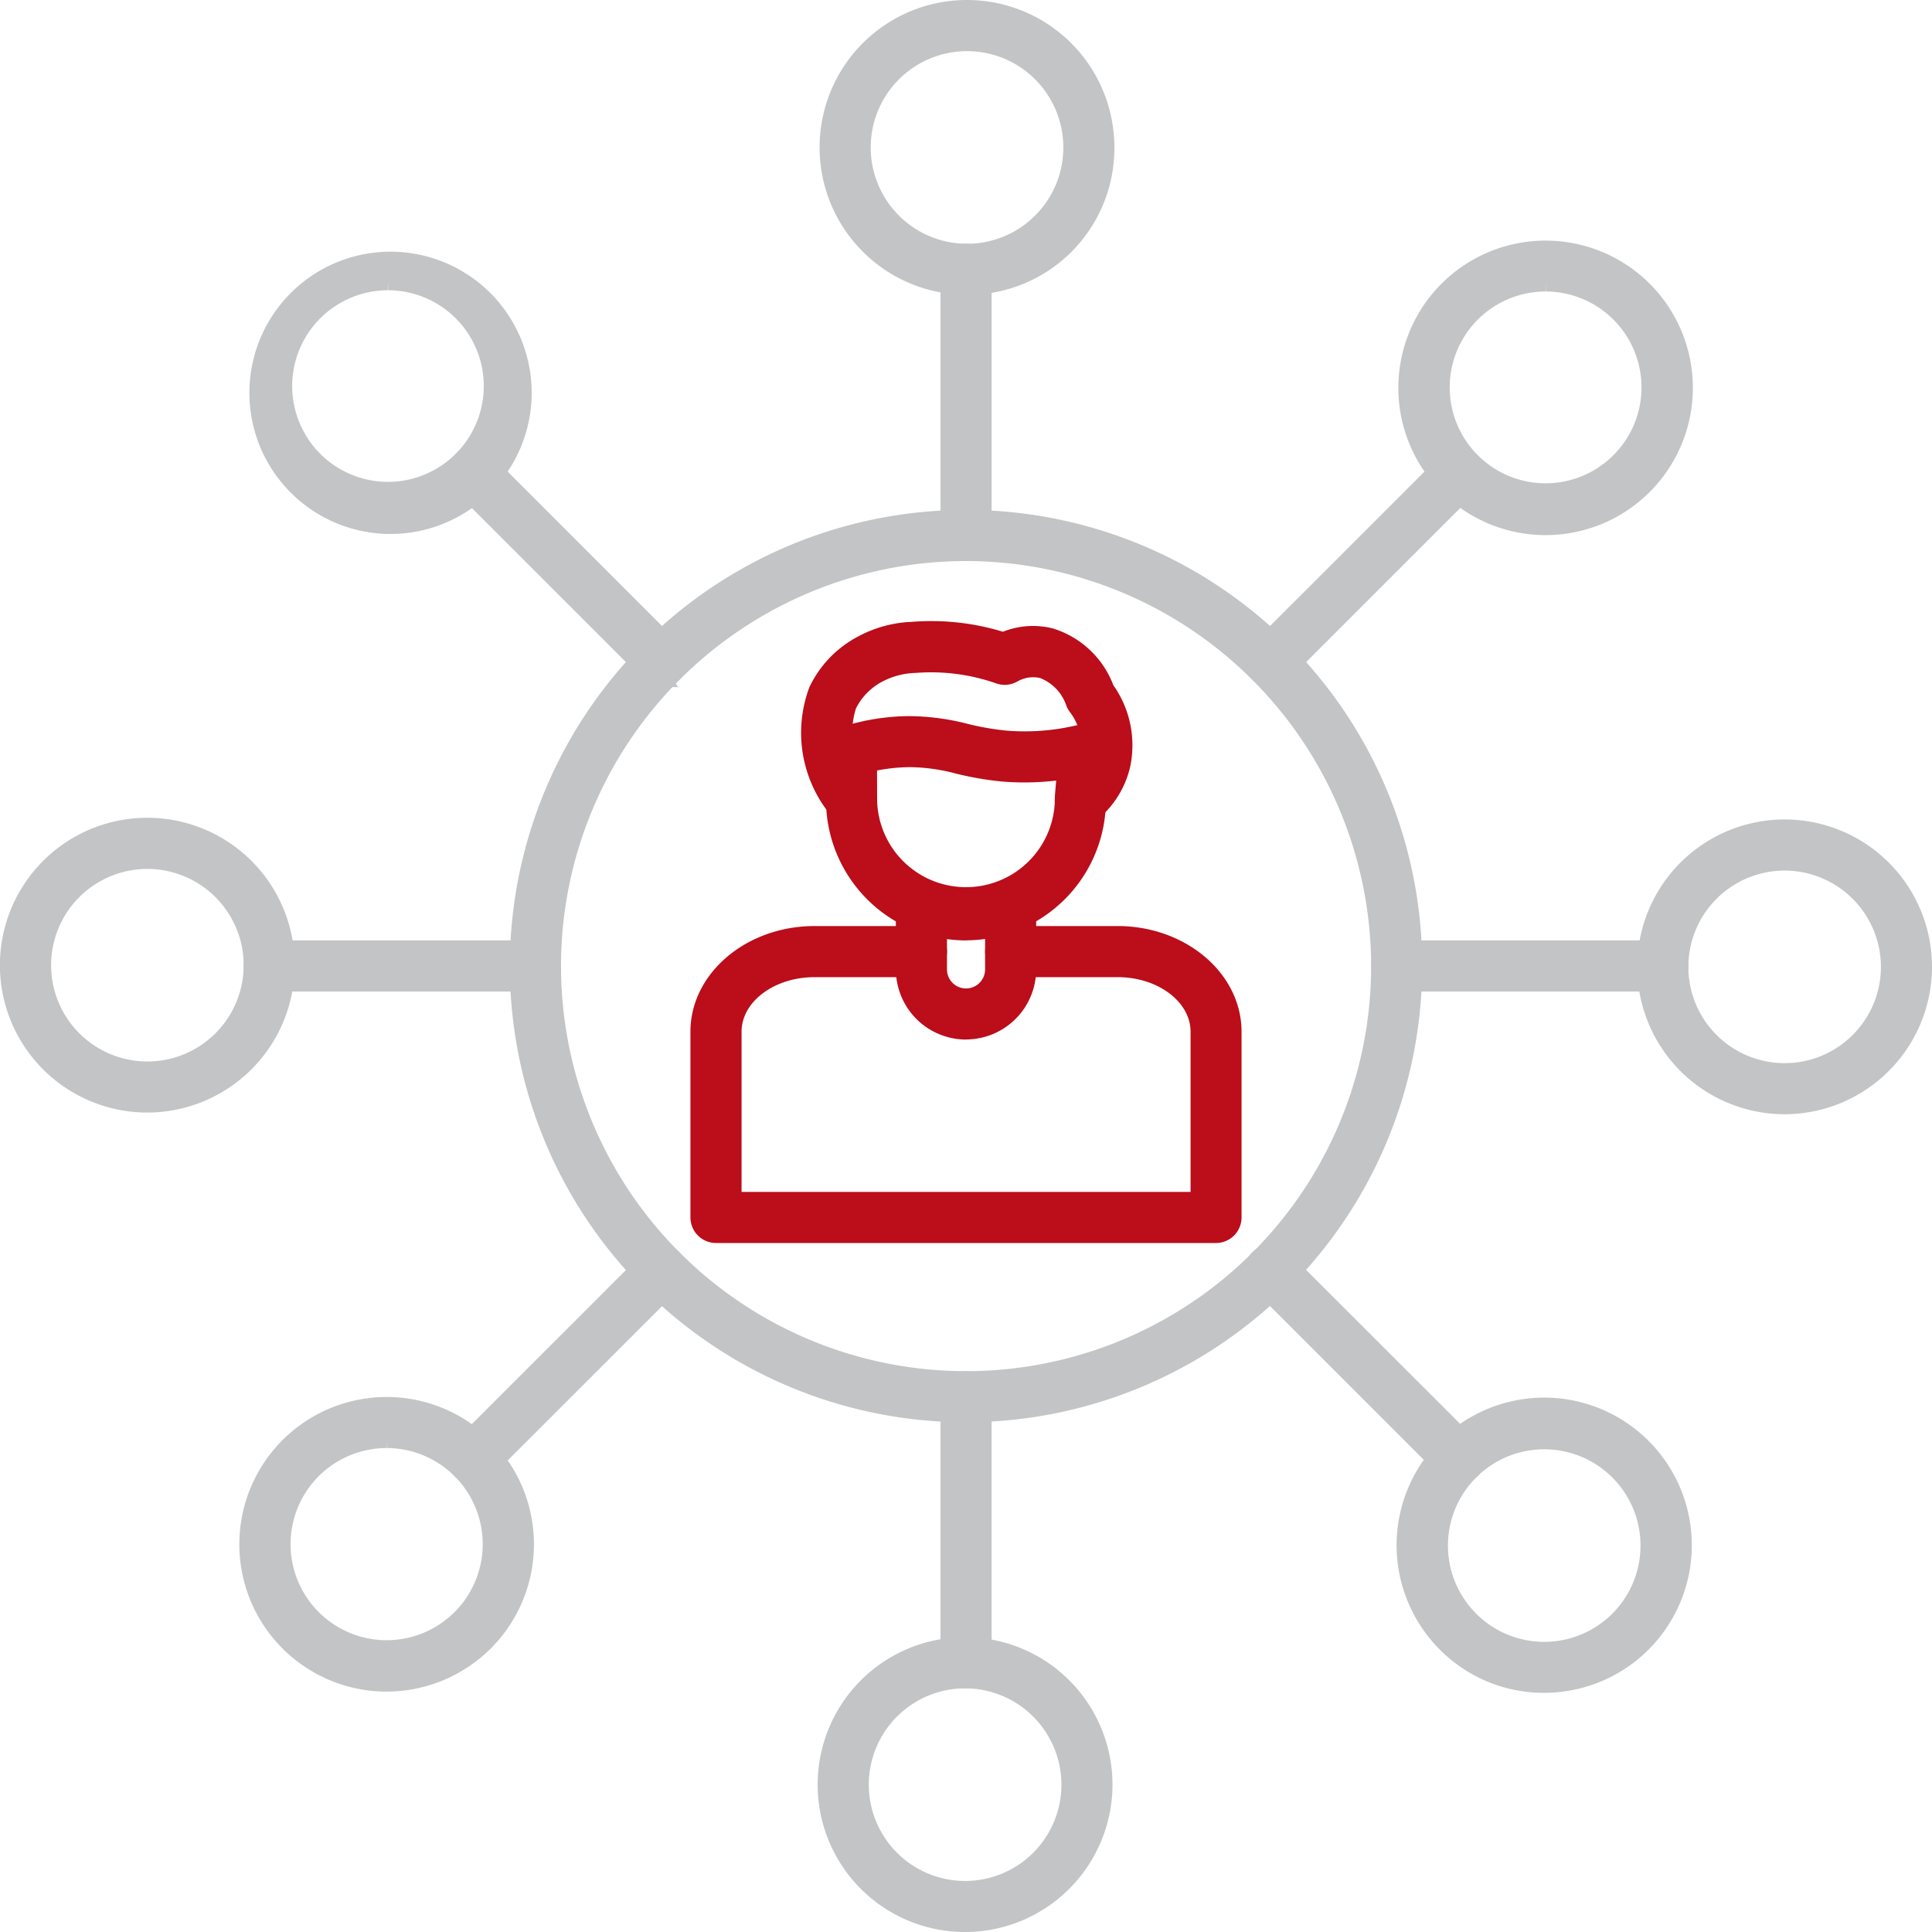 <svg xmlns="http://www.w3.org/2000/svg" width="83.693" height="83.695" viewBox="0 0 83.693 83.695">
  <g id="Affiliate_marketing" data-name="Affiliate marketing" transform="translate(2980.499 7121.681)">
    <path id="Path_631" data-name="Path 631" d="M401.209,43.062a1.108,1.108,0,0,1-1.106-1.108V33.911c0-2.525,2.413-4.579,5.378-4.579h4.63a1.107,1.107,0,0,1,0,2.214h-4.63c-1.744,0-3.163,1.06-3.163,2.365v6.938h19.451V33.911c0-1.3-1.418-2.365-3.159-2.365h-4.635a1.107,1.107,0,0,1,0-2.214h4.63c2.962,0,5.372,2.054,5.372,4.579v8.043a1.107,1.107,0,0,1-1.1,1.108Z" transform="translate(-3350.693 -7110.897)" fill="#bb0d1a"/>
    <path id="Path_632" data-name="Path 632" d="M409.65,34.783a3.045,3.045,0,0,1-3.04-3.038V28.986a1.107,1.107,0,0,1,2.214,0v2.757a.826.826,0,0,0,1.652,0v-2.76a1.106,1.106,0,1,1,2.213,0v2.757a3.044,3.044,0,0,1-3.039,3.039" transform="translate(-3348.301 -7111.431)" fill="#bb0d1a"/>
    <path id="Path_633" data-name="Path 633" d="M410.462,32.4a6.083,6.083,0,0,1-6.064-6.066V24.178a1.1,1.1,0,0,1,.778-1.057,9.826,9.826,0,0,1,2.759-.438h.007a10.316,10.316,0,0,1,2.578.332,11.932,11.932,0,0,0,1.634.291c.28.025.568.037.856.037a9.7,9.7,0,0,0,2.165-.245,1.051,1.051,0,0,1,.242-.027,1.114,1.114,0,0,1,1.08.864,6.509,6.509,0,0,1,.056,1.957c-.016.187-.03.326-.03.438a6.08,6.08,0,0,1-6.061,6.066m-3.851-6.07a3.851,3.851,0,0,0,7.7.007c0-.2.018-.406.036-.617.008-.085.015-.165.021-.241a11.877,11.877,0,0,1-1.375.081c-.351,0-.7-.015-1.053-.048a13.671,13.671,0,0,1-1.926-.339,8.048,8.048,0,0,0-1.975-.276,7.78,7.78,0,0,0-1.431.145Z" transform="translate(-3349.114 -7113.342)" fill="#bb0d1a"/>
    <path id="Path_634" data-name="Path 634" d="M405.8,28.545a1.114,1.114,0,0,1-.879-.436,5.614,5.614,0,0,1-.948-5.57,4.806,4.806,0,0,1,2.077-2.18,5.331,5.331,0,0,1,2.346-.652c.286-.023.569-.034.852-.034a10.647,10.647,0,0,1,3.11.462,3.508,3.508,0,0,1,2.171-.141,4.081,4.081,0,0,1,2.612,2.456A4.507,4.507,0,0,1,417.867,26a4.182,4.182,0,0,1-1.465,2.313,1.107,1.107,0,0,1-1.383-1.729,1.957,1.957,0,0,0,.691-1.086,2.391,2.391,0,0,0-.438-1.868,1.087,1.087,0,0,1-.175-.317,1.949,1.949,0,0,0-1.128-1.173,1.3,1.3,0,0,0-.3-.034,1.36,1.36,0,0,0-.687.185,1.117,1.117,0,0,1-.546.145,1.081,1.081,0,0,1-.354-.059,8.544,8.544,0,0,0-2.843-.484c-.217,0-.436.008-.654.025a3.274,3.274,0,0,0-1.436.369,2.648,2.648,0,0,0-1.156,1.167,3.454,3.454,0,0,0,.691,3.317,1.109,1.109,0,0,1-.875,1.779Z" transform="translate(-3349.411 -7114.449)" fill="#bb0d1a"/>
    <path id="Path_635" data-name="Path 635" d="M414.145,55.673a19.761,19.761,0,1,1,19.76-19.758,19.784,19.784,0,0,1-19.76,19.758m0-37.307A17.547,17.547,0,1,0,431.694,35.91a17.569,17.569,0,0,0-17.548-17.544" transform="translate(-3352.796 -7115.743)" fill="#c3c4c6"/>
    <path id="Path_636" data-name="Path 636" d="M409.134,21.467a1.111,1.111,0,0,1-1.11-1.108V8.824a1.107,1.107,0,0,1,2.214,0V20.356a1.11,1.11,0,0,1-1.1,1.111Z" transform="translate(-3347.781 -7118.844)" fill="#c3c4c6"/>
    <path id="Path_637" data-name="Path 637" d="M410.575,12.77a6.385,6.385,0,1,1,6.388-6.383,6.35,6.35,0,0,1-6.388,6.383m0-10.554a4.172,4.172,0,0,0-4.167,4.174,4.172,4.172,0,1,0,4.167-4.174" transform="translate(-3349.188 -7121.681)" fill="#c3c4c6"/>
    <path id="Path_638" data-name="Path 638" d="M401.68,24.556a1.107,1.107,0,0,1-.782-.326l-8.157-8.155a1.107,1.107,0,0,1,1.543-1.589l8.174,8.177a1.106,1.106,0,0,1,0,1.565,1,1,0,0,1-.178.144l.12.181Z" transform="translate(-3353.522 -7116.469)" fill="#c3c4c6"/>
    <path id="Path_639" data-name="Path 639" d="M392.044,20.345l-.005-.007a6.114,6.114,0,1,1,.2.007Zm.191-10.556a4.15,4.15,0,1,0,.014,0V9.4Z" transform="translate(-3355.934 -7118.896)" fill="#c3c4c6"/>
    <path id="Path_640" data-name="Path 640" d="M387.057,32a1.107,1.107,0,0,1,0-2.214H398.59a1.107,1.107,0,0,1,0,2.214Z" transform="translate(-3355.896 -7110.729)" fill="#c3c4c6"/>
    <path id="Path_641" data-name="Path 641" d="M384.62,38.672A6.385,6.385,0,1,1,391,32.286a6.393,6.393,0,0,1-6.383,6.386m0-10.554a4.171,4.171,0,1,0,4.173,4.171,4.175,4.175,0,0,0-4.173-4.171v0Z" transform="translate(-3358.733 -7112.158)" fill="#c3c4c6"/>
    <path id="Path_642" data-name="Path 642" d="M393.52,49.8a1.105,1.105,0,0,1-.778-1.889l8.154-8.153a1.1,1.1,0,0,1,1.563,0,1.108,1.108,0,0,1,0,1.567L394.3,49.479a1.093,1.093,0,0,1-.775.321Z" transform="translate(-3353.519 -7107.183)" fill="#c3c4c6"/>
    <path id="Path_643" data-name="Path 643" d="M392.191,57.011a6.381,6.381,0,1,1,4.515-1.867,6.406,6.406,0,0,1-4.5,1.867Zm0-10.55a4.162,4.162,0,1,0,.01,0v-.387Z" transform="translate(-3355.946 -7105.413)" fill="#c3c4c6"/>
    <path id="Path_644" data-name="Path 644" d="M409.131,57.174a1.108,1.108,0,0,1-1.108-1.106V44.536a1.107,1.107,0,0,1,2.214,0V56.07a1.108,1.108,0,0,1-1.106,1.1" transform="translate(-3347.781 -7105.714)" fill="#c3c4c6"/>
    <path id="Path_645" data-name="Path 645" d="M410.521,64.628a6.386,6.386,0,1,1,6.383-6.386,6.392,6.392,0,0,1-6.383,6.386m0-10.556a4.172,4.172,0,1,0,4.171,4.173,4.176,4.176,0,0,0-4.171-4.173" transform="translate(-3349.211 -7102.615)" fill="#c3c4c6"/>
    <path id="Path_646" data-name="Path 646" d="M426.933,49.8a1.1,1.1,0,0,1-.784-.323L418,41.327a1.106,1.106,0,0,1,1.54-1.588l8.18,8.174a1.106,1.106,0,0,1-.782,1.889" transform="translate(-3344.237 -7107.185)" fill="#c3c4c6"/>
    <path id="Path_647" data-name="Path 647" d="M428.849,57.056a6.327,6.327,0,0,1-4.5-1.865,6.394,6.394,0,1,1,4.515,1.865Zm.012-10.55a4.171,4.171,0,1,0,2.954,1.223,4.175,4.175,0,0,0-2.954-1.223Z" transform="translate(-3342.468 -7105.405)" fill="#c3c4c6"/>
    <path id="Path_648" data-name="Path 648" d="M422.769,32a1.107,1.107,0,0,1,0-2.214H434.3a1.107,1.107,0,0,1,0,2.214Z" transform="translate(-3342.766 -7110.729)" fill="#c3c4c6"/>
    <path id="Path_649" data-name="Path 649" d="M436.477,38.724a6.384,6.384,0,1,1,6.384-6.384,6.391,6.391,0,0,1-6.384,6.384m0-10.554a4.171,4.171,0,1,0,4.171,4.171,4.176,4.176,0,0,0-4.171-4.171Z" transform="translate(-3339.667 -7112.138)" fill="#c3c4c6"/>
    <path id="Path_650" data-name="Path 650" d="M418.774,24.558a1.11,1.11,0,0,1-1.106-1.108,1.1,1.1,0,0,1,.325-.782l8.154-8.153a1.106,1.106,0,0,1,1.611,1.515l-8.2,8.2a1.112,1.112,0,0,1-.785.327" transform="translate(-3344.235 -7116.471)" fill="#c3c4c6"/>
    <path id="Path_651" data-name="Path 651" d="M428.9,20.381a6.379,6.379,0,1,1,.011,0Zm0-10.553a4.154,4.154,0,1,0,.011,0V9.44Z" transform="translate(-3342.45 -7118.881)" fill="#c3c4c6"/>
  </g>
</svg>
